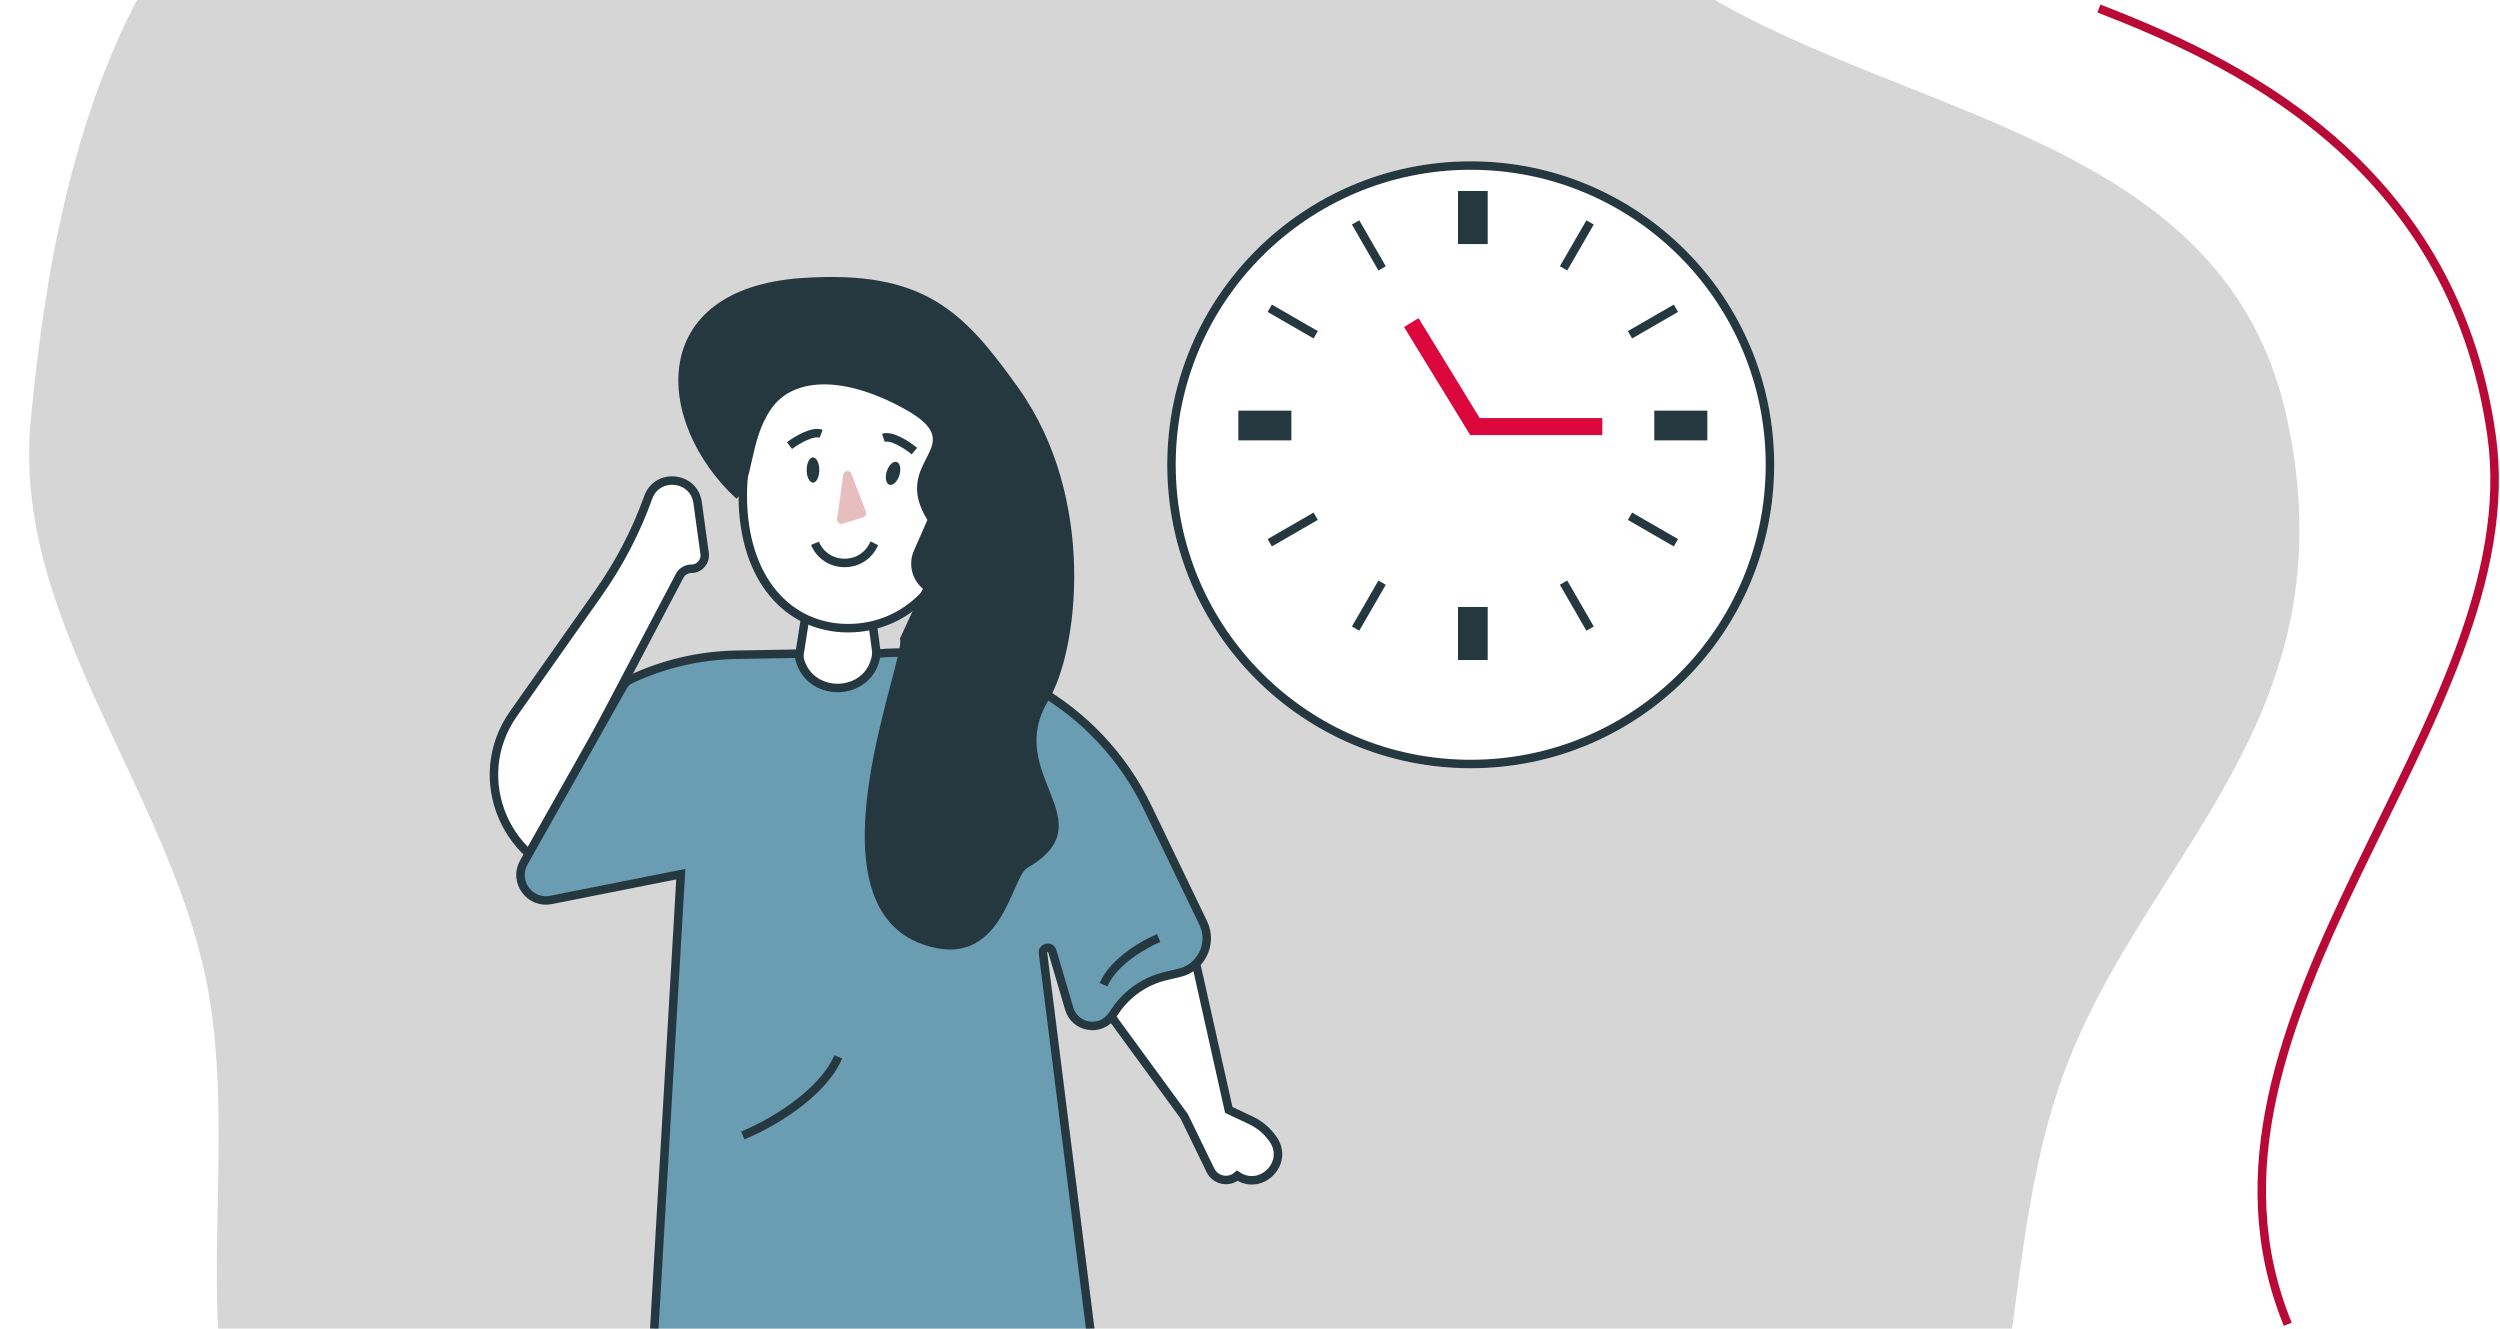 <?xml version="1.0" encoding="UTF-8"?> <svg xmlns="http://www.w3.org/2000/svg" width="589" height="313" viewBox="0 0 589 313" fill="none"> <g clip-path="url(#clip0)"> <path fill-rule="evenodd" clip-rule="evenodd" d="M254.486 -71.83C310.84 -63.918 354.091 -29.838 401.295 -1.578C451.685 28.59 524.5 33 538.764 98.364C554.359 169.83 504.78 201.532 486 253.5C466.677 306.97 482.881 370.713 429.287 401.306C376.104 431.664 307.084 418.752 243.639 413.894C184.286 409.35 115.429 412.767 75.095 374.188C35.547 336.362 59.905 276.389 47.554 226.345C36.68 182.284 2.988 144.041 7.228 99.194C12.317 45.361 25.165 -14.208 73.452 -47.607C122.462 -81.507 192.586 -80.521 254.486 -71.83Z" fill="#111111" fill-opacity="0.17"></path> </g> <path d="M494.5 2C524 13.5 577.698 36.897 587 102.5C596.5 169.5 509.5 240 539 312" stroke="#B90936" stroke-width="2"></path> <g clip-path="url(#clip1)"> <path d="M191.364 134.982L186.924 163.259L197.171 175.165L207.759 163.259L204.002 134.982H191.364Z" fill="white" stroke="#25383F" stroke-width="2"></path> <path d="M226 116.75C226 136.597 213.806 148 199.821 148C192.794 148 186.621 145.139 182.189 139.844C177.746 134.538 175 126.72 175 116.75C175 106.788 177.913 97.811 182.573 91.349C187.234 84.885 193.585 81 200.5 81C207.415 81 213.766 84.885 218.427 91.349C223.087 97.811 226 106.788 226 116.75Z" fill="white" stroke="#25383F" stroke-width="2"></path> <ellipse cx="191.541" cy="110.735" rx="2.976" ry="1.488" transform="rotate(-90 191.541 110.735)" fill="#25383F"></ellipse> <ellipse rx="2.779" ry="1.619" transform="matrix(0.402 -0.916 0.796 0.605 210.405 111.524)" fill="#25383F"></ellipse> <path d="M186 104.976C187.663 103.731 191.483 101.432 193.462 102.201" stroke="#25383F" stroke-width="2"></path> <path d="M215.435 106.277C213.834 104.954 210.129 102.474 208.116 103.147" stroke="#25383F" stroke-width="2"></path> <path d="M281 223.5L260 237L279 263L285.178 275.719C286.347 278.126 289.486 278.762 291.5 277C297.068 280.712 303.733 274.099 300.021 268.532C298.699 266.548 296.86 264.964 294.703 263.949L289.5 261.5L281 223.5Z" fill="white" stroke="#25383F" stroke-width="2"></path> <path d="M204.022 120.571L200.587 111.624C200.217 110.659 198.805 110.822 198.663 111.845L197.215 122.294C197.115 123.019 197.801 123.602 198.5 123.387L203.383 121.885C203.936 121.715 204.23 121.112 204.022 120.571Z" fill="#E7BEBE"></path> <path d="M192 128V128C194.503 133.938 202.803 134.246 205.739 128.51L206 128" stroke="#25383F" stroke-width="2"></path> <path d="M164.359 118.429L166.01 130.43C166.269 132.317 164.802 134 162.897 134C161.731 134 160.66 134.646 160.117 135.678L136.083 181.344C136.03 181.443 136.02 181.56 136.055 181.667L142.451 201.349C142.484 201.449 142.5 201.553 142.5 201.658L142.5 206.845C142.5 207.454 141.96 207.922 141.357 207.835L137.826 207.325C119.363 204.658 110.219 183.44 120.96 168.187L141.061 139.643C145.932 132.727 149.85 125.186 152.709 117.224C154.831 111.281 163.5 112.178 164.359 118.429Z" fill="white" stroke="#25383F" stroke-width="2"></path> <path d="M283.477 217.443L270.385 190.255C258.724 166.04 233.269 151.594 206.5 154C205.167 164.788 189.535 164.782 188.152 154L173.5 154.256C164.862 154.407 156.354 156.389 148.538 160.071C147.815 160.412 147.216 160.969 146.823 161.665L123.411 203.194C120.893 207.661 124.776 213.024 129.806 212.026L160.395 205.957L152.161 347.158C151.894 351.737 155.876 355.42 160.421 354.797L198.216 349.617C220.046 346.625 240.341 336.714 256.124 321.339C257.12 320.369 257.604 318.988 257.43 317.608L245.727 224.556C245.555 223.188 247.525 222.776 247.915 224.099L251.911 237.649C253.267 242.245 259.358 243.19 262.042 239.222L262.746 238.183C265.568 234.01 269.862 231.058 274.769 229.916L277.845 229.2C283.054 227.988 285.797 222.261 283.477 217.443Z" fill="#6A9CB2" stroke="#25383F" stroke-width="2"></path> <path d="M189 65.5C152 68 154.153 99.641 173.5 117.5C177.717 113.531 176.416 103.859 181.715 96.288C186.924 88.847 198.76 88.456 213 96.288C229.5 105.363 209.5 108 218.5 122.5L215.326 129.713C213.949 132.845 214.807 136.51 217.433 138.703L212 150.5C213.985 153.973 189 212.5 217.433 222.5C236.171 229.09 238.192 206.705 242 204.5C261 193.5 236.299 182.58 247 165C254 153.5 258.5 117.5 240 91.5C226.978 73.199 217.648 63.564 189 65.5Z" fill="#25383F"></path> <path d="M175 267.5C180.833 265.167 193.5 258.2 197.5 249" stroke="#25383F" stroke-width="2"></path> <path d="M273 221C269.63 222.387 262.311 226.53 260 232" stroke="#25383F" stroke-width="2"></path> </g> <g filter="url(#filter0_d)"> <circle cx="346.5" cy="100.5" r="71.5" fill="white"></circle> <circle cx="346.5" cy="100.5" r="70.5" stroke="#25383F" stroke-width="2"></circle> </g> <path d="M347 45V57.5" stroke="#25383F" stroke-width="7"></path> <path d="M347 143V155.5" stroke="#25383F" stroke-width="7"></path> <path d="M402.25 100.25L389.75 100.25" stroke="#25383F" stroke-width="7"></path> <path d="M304.25 100.25L291.75 100.25" stroke="#25383F" stroke-width="7"></path> <path d="M374.625 52.402L368.375 63.227" stroke="#25383F" stroke-width="2"></path> <path d="M325.625 137.273L319.375 148.098" stroke="#25383F" stroke-width="2"></path> <path d="M394.848 127.875L384.023 121.625" stroke="#25383F" stroke-width="2"></path> <path d="M309.977 78.875L299.152 72.625" stroke="#25383F" stroke-width="2"></path> <path d="M394.848 72.625L384.023 78.875" stroke="#25383F" stroke-width="2"></path> <path d="M309.977 121.625L299.152 127.875" stroke="#25383F" stroke-width="2"></path> <path d="M374.625 148.098L368.375 137.273" stroke="#25383F" stroke-width="2"></path> <path d="M325.625 63.227L319.375 52.402" stroke="#25383F" stroke-width="2"></path> <path d="M332.5 76L347.5 100.5H377.5" stroke="#DB073D" stroke-width="4"></path> <defs> <filter id="filter0_d" x="275" y="29" width="143" height="152" filterUnits="userSpaceOnUse" color-interpolation-filters="sRGB"> <feFlood flood-opacity="0" result="BackgroundImageFix"></feFlood> <feColorMatrix in="SourceAlpha" type="matrix" values="0 0 0 0 0 0 0 0 0 0 0 0 0 0 0 0 0 0 127 0" result="hardAlpha"></feColorMatrix> <feOffset dy="9"></feOffset> <feComposite in2="hardAlpha" operator="out"></feComposite> <feColorMatrix type="matrix" values="0 0 0 0 0.145 0 0 0 0 0.22 0 0 0 0 0.247 0 0 0 1 0"></feColorMatrix> <feBlend mode="normal" in2="BackgroundImageFix" result="effect1_dropShadow"></feBlend> <feBlend mode="normal" in="SourceGraphic" in2="effect1_dropShadow" result="shape"></feBlend> </filter> <clipPath id="clip0"> <rect width="550" height="313" fill="white"></rect> </clipPath> <clipPath id="clip1"> <rect width="206" height="263" fill="white" transform="translate(98 50)"></rect> </clipPath> </defs> </svg> 